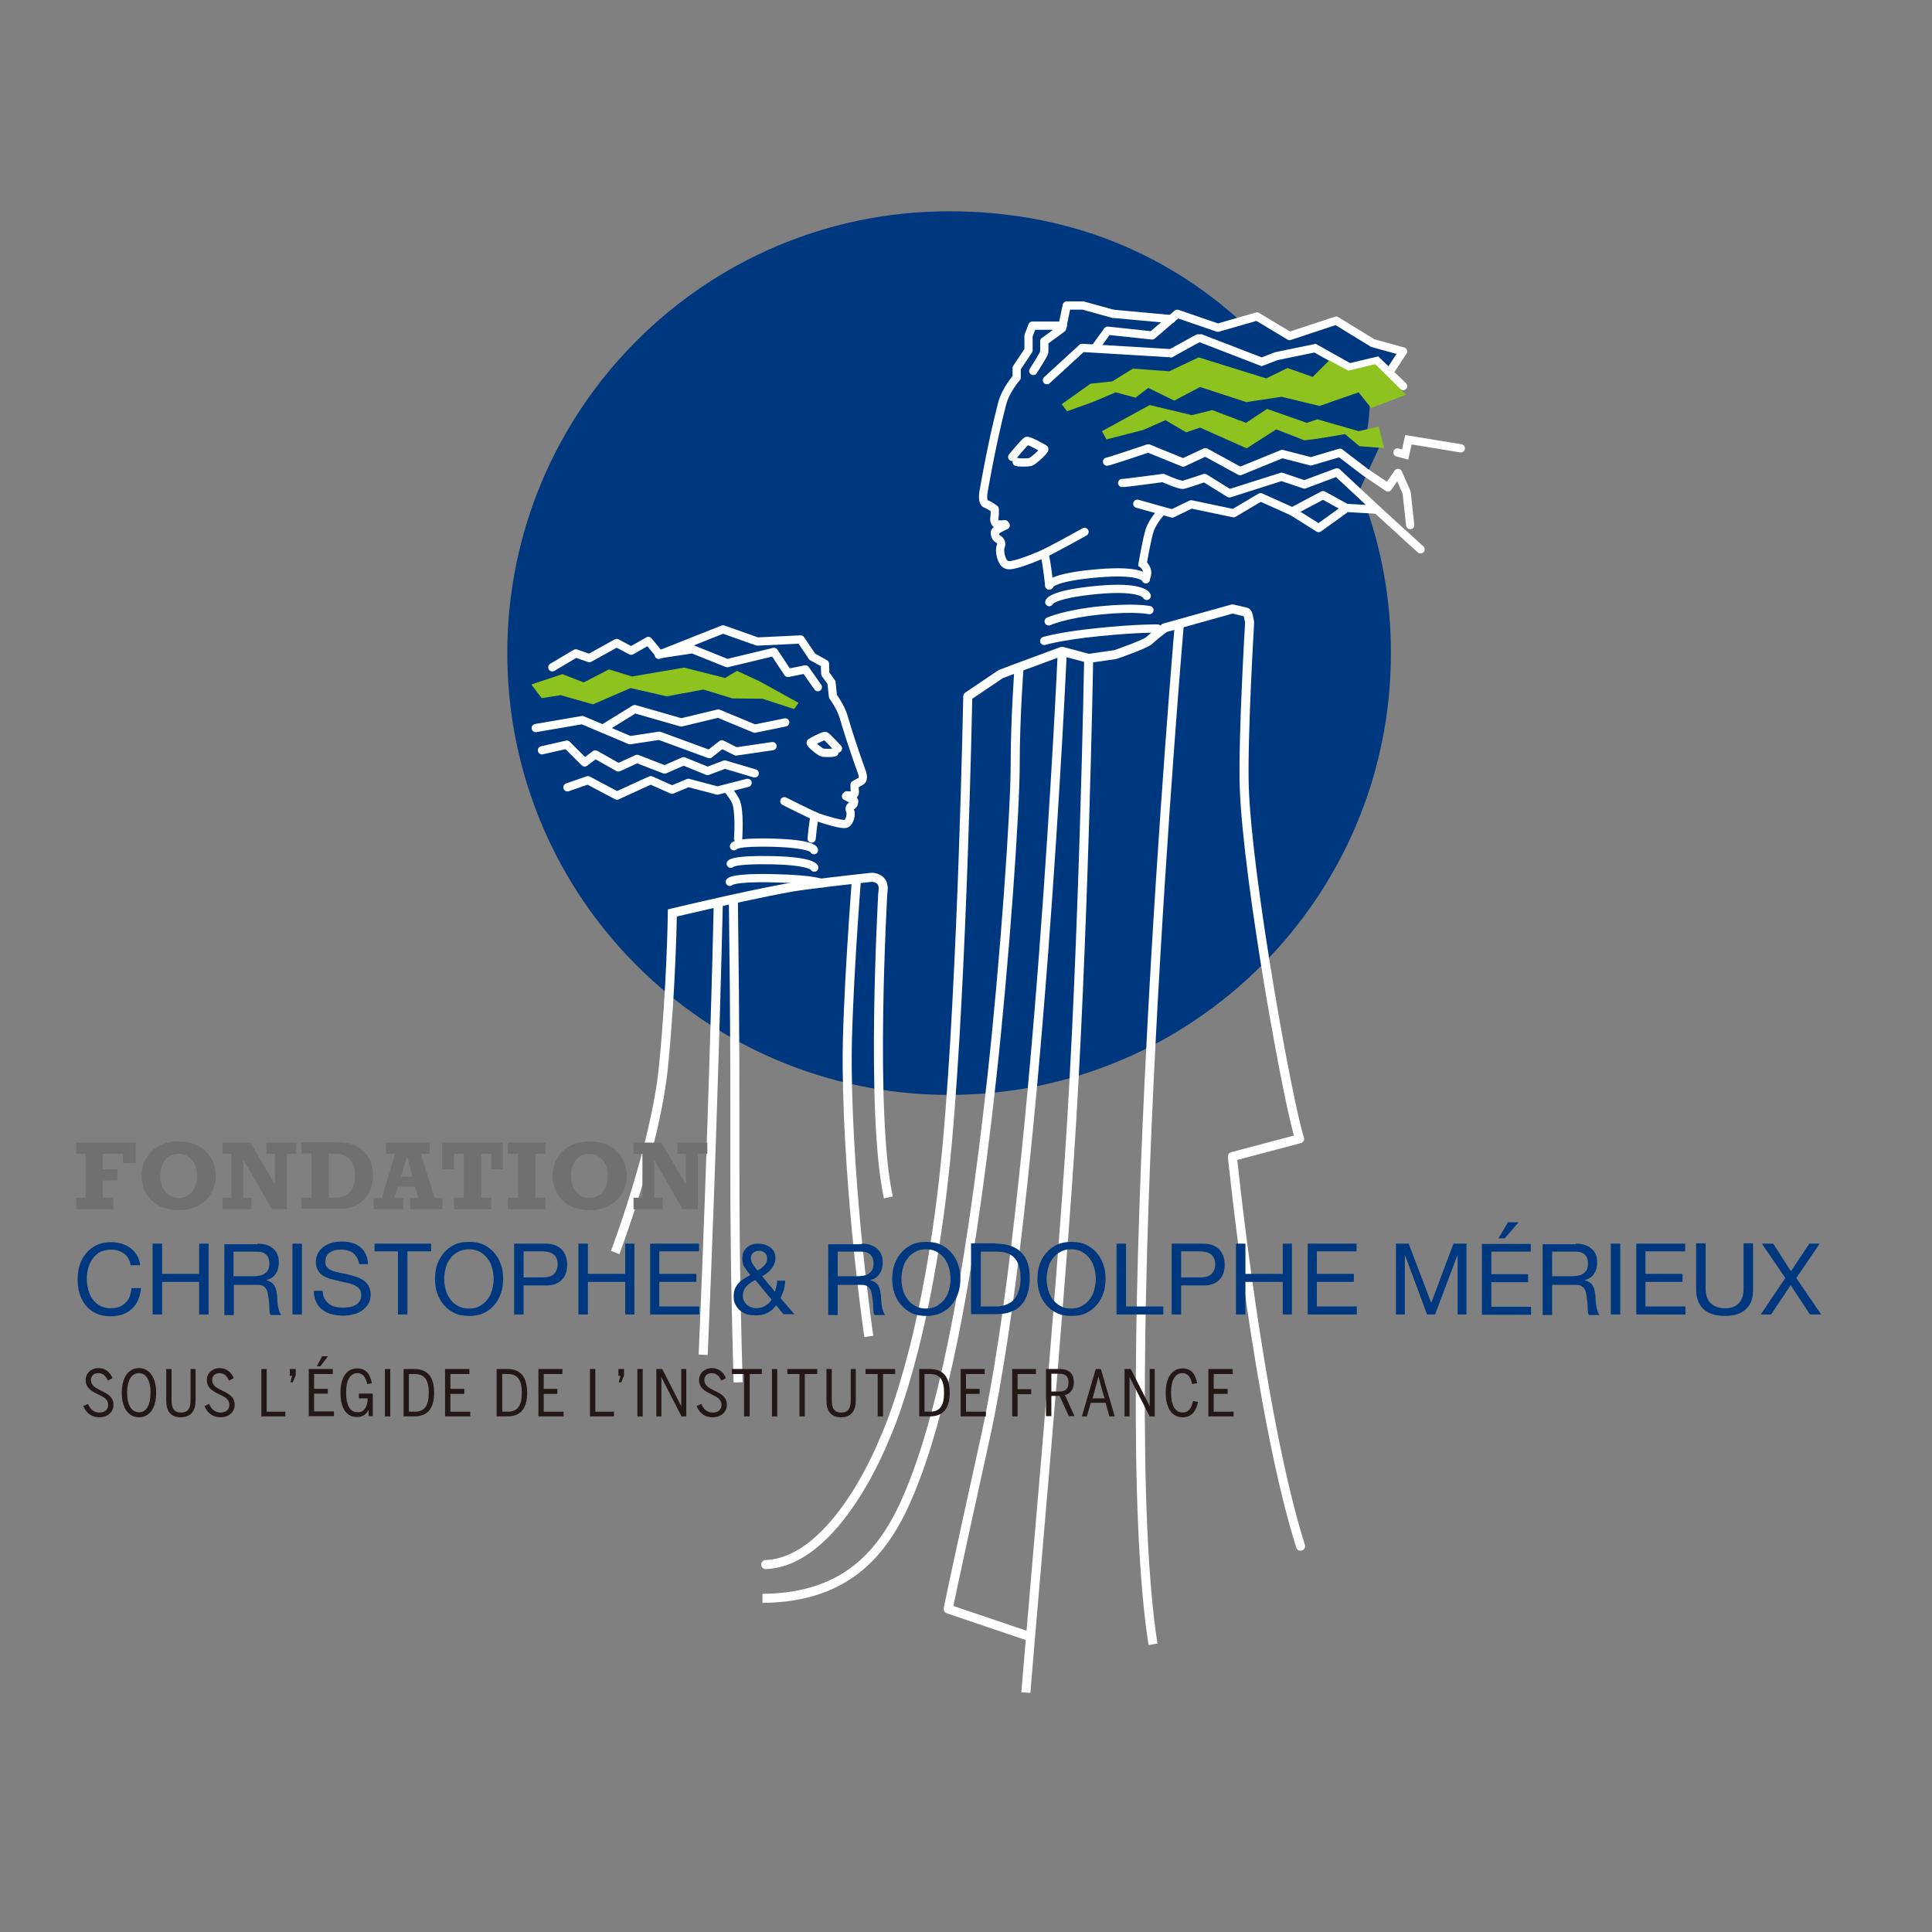 <?xml version="1.0" encoding="utf-8"?>
<!-- Generator: Adobe Illustrator 19.2.1, SVG Export Plug-In . SVG Version: 6.00 Build 0)  -->
<svg version="1.1" id="layer" xmlns="http://www.w3.org/2000/svg" xmlns:xlink="http://www.w3.org/1999/xlink" x="0px" y="0px"
	 viewBox="0 0 652 652" style="enable-background:new 0 0 652 652;" xml:space="preserve">
<rect x="0" y="0" width="652" height="652" fill="#808080" stroke="none"/>
<style type="text/css">
	.st0{fill:#00387F;}
	.st1{fill:none;stroke:#FFFFFF;stroke-width:3.052;stroke-linejoin:round;stroke-miterlimit:10;}
	.st2{fill:none;stroke:#FFFFFF;stroke-width:2.777;stroke-linecap:round;stroke-linejoin:round;stroke-miterlimit:10;}
	.st3{fill:none;stroke:#FFFFFF;stroke-width:2.777;stroke-linecap:round;stroke-miterlimit:10;}
	.st4{fill:none;stroke:#FFFFFF;stroke-width:3.052;stroke-linecap:round;stroke-linejoin:round;stroke-miterlimit:10;}
	.st5{fill:none;stroke:#FFFFFF;stroke-width:3.052;stroke-miterlimit:10;}
	.st6{fill:#717071;}
	.st7{fill:#8DC21F;}
	.st8{fill:#231815;}
</style>
<g>
	<path class="st0" d="M458.3,166.5l7.4-16.1l-1.5-2.5l-0.7-0.6l-0.3-1.5l-2.1,1.4l0.8-5.5l0.8-10.3l5.5-4l5.3-8.3l-10.2-2.8
		l-4.5-2.8l-3.6-2.2l-4.3-3.1l-15.7,5.3c0.9-0.3-12.5-6.3-12.7-6.1l-3.7,1.1c-26.5-24.1-59.9-37.2-98.5-37.2
		c-82.4,0-149.1,66.8-149.1,149.1c0,82.4,66.8,149.1,149.1,149.1c82.4,0,149.1-66.8,149.1-149.1c0-18.4-3.3-36-9.4-52.2L458.3,166.5
		z"/>
	<path class="st1" d="M358.5,219.8c0,0-8.3,185.4-26.1,265.9C320.1,541.5,320,543,320,543l26.9,9.1"/>
	<path class="st1" d="M257.3,539.4c29.8-0.2,42-17.1,49.8-36c9.9-23.9,19.4-65,27.6-139.6c4.4-39.9,7.9-90.1,7.9-105.7
		c0-15.7,1.3-32.9,1.3-32.9"/>
	<path class="st1" d="M367.4,222.2c0,0-1.7,97.7-6.6,169.7c-3.8,56.5-12.5,153.2-14.6,179.3"/>
	<path class="st1" d="M398,210.5c0,0-22.3,258.3-8.9,344.4"/>
	<path class="st2" d="M354.1,197.6c0,0,0-2.7,16.1-4.1c16.1-1.4,16.5,2,16.5,2"/>
	<path class="st3" d="M354.1,203.2c0,0,0.4-2.6,16-4.1c15.8-1.5,16.9,2,16.9,2"/>
	<path class="st3" d="M353.9,209.7c0,0,5.5-2.5,17.4-3.7c11.7-1.2,16.6-0.1,16.6-0.1"/>
	<path class="st3" d="M352.4,216.3c0,0,5.5-1.7,18.5-3c12.9-1.3,19.7-1.2,19.7-1.2"/>
	<path class="st2" d="M348.7,125.2c0,0,3.6-5.6,3.7-6.3c0.1-0.7,0-3.7,0-3.7l6-4.4l1.6-7.7h5.5l10.1,2.8"/>
	<line class="st2" x1="375.7" y1="105.9" x2="395.3" y2="107.7"/>
	<polyline class="st2" points="353.3,128.3 365.2,117.4 395.2,119.2 	"/>
	<path class="st2" d="M373.6,155.8c0.9-0.1,13.9-4.5,13.9-4.5l11.8,4.8l7.5-3.5l11.7,6.4l14.2-5.8l9.7,2.5l9.8-2.9l8.5,6.5l7.7,5.2
		l3.4-4.9l2.9,6.6l1.2,11"/>
	<path class="st2" d="M378.7,163c0.6,0.1,13.8-1.7,13.8-1.7s5.7,2.6,6.9,2.3c1.2-0.3,7.1-2.3,7.1-2.3l8.4,5.2l17.6-5.6l7.7,2.6
		l11-4.1l13.6,12.7l14.6,13.3"/>
	<polyline class="st2" points="464.7,172 454.3,171.4 446.5,167.1 436.1,172.6 425.4,167.8 416.3,173.2 402,170.2 395.6,173.3 
		383.8,170 	"/>
	<polyline class="st2" points="453.5,172.1 445,178.2 436.1,172.6 	"/>
	<path class="st3" d="M395.2,119.2c0,0,9.4-5.3,9.6-5.2c0.2,0.1,21,8.1,21,8.1l4.9-1.9l13.1-2.7l11.6,6.5l9.3-2.2l8.8,8.5"/>
	<polyline class="st2" points="469.3,125 473.5,118.6 463.3,115.8 450.9,108.2 435.2,113.4 424.2,106.8 411,110.6 397.3,105.9 
		388.8,113.2 373.8,111.6 369.6,117.4 	"/>
	<polyline class="st3" points="493,151.3 475.3,148.4 474.2,153.4 471.6,152.7 	"/>
	<path class="st2" d="M366,179.5c0,0-12.5,7-15.2,8c-2.7,1.1-9.4,3.9-11.1,3.1c-1.8-0.7-2.6-4.7-2-6.2c0.5-1.1-0.1-2.1-0.9-2.5
		c-1-0.5-1.2-2.1-1-2.5c0.3-0.5,2.3-1.5,3.6-2.1l-0.3-0.4c0,0-2.8,0.5-3.3-0.6c-0.5-1.1-0.1-1.7-0.1-2.8c0-0.6,0-1.7,0-1.7
		s-1.7-1.3-2.9-1.7c-1.7-0.6-0.8-4.6-0.8-4.6s2.6-15.5,6.2-29.3c1.2-4.6,4.9-8.8,4.9-8.8v-3.2l4-6v-1.9v-3l1.3-3.4h10.3"/>
	<path class="st2" d="M341.6,154.2c0,0,4.2-5.1,4.9-5.4c0.7-0.3,5.4,2.4,5.9,2.7c0.5,0.3-3.8,4.2-4.6,4.4c-0.8,0.2-3.6,0.3-4.7,0"/>
	<path class="st2" d="M352.4,186.8c0.7,1.6,1.7,10.8,1.7,10.8"/>
	<path class="st3" d="M392,172.6c0,0-3,3.3-4,6.3c-1,3-2.4,11.4-2.4,11.4s2.4,1.7,1.2,4.6"/>
	<path class="st4" d="M258.4,528c24-0.9,40-42.2,40-42.2s15-30.9,21.3-100.1c5.1-56.4,6.9-150.7,6.9-150.7l11.1-7.5l6.1-2.3
		l14.6-5.4l9,2.4l9-1.3c0,0,10.2-3.5,11.5-4.8c1.3-1.3,5.1-4.2,5.1-4.2l22.9-6.4c0,0,4,0.9,4.7,1.1c0.7,0.2,0.9,2.8,1.1,3.3v0.5
		c0,0-2.3,38.4-1.8,55.1c1.1,31.8,15.1,108.5,18.7,118.8l-22.7,6c0,0,8.7,86.1,23,131.5"/>
	<path class="st5" d="M242.4,304.9c-0.1,6.3-2,81.7-5.1,152.3"/>
	<path class="st5" d="M249.1,466.5c-2-71.6-0.4-72.4-1.6-162.6"/>
	<path class="st5" d="M289,297.1c0,0-3.3,42.2-3.1,62.8c0.4,44.4,7.3,91.1,7.3,91.1"/>
	<path class="st5" d="M299.8,404.1c-6.2-28.3-1.9-101.6-1.9-102.5c0.1-0.9,0.4-2.2-0.2-3.6c-0.6-1.3-2.4-2.1-3.9-1.9
		c-6.3,0.7-22.9,2.5-28.4,3.6c-16.5,3.1-38.5,8.4-38.5,8.4s-0.3,24.9-3,51.9c-2.7,27-16.3,62.7-16.3,62.7"/>
	<path class="st3" d="M247.7,285.6c0,0,0-1.6,13.5-1.2c13.5,0.4,13.5,2.5,13.5,2.5"/>
	<path class="st3" d="M246.6,291.5c0,0,0.6-1.5,14.1-1.2c13.6,0.3,14.1,2.5,14.1,2.5"/>
	<path class="st3" d="M246.3,297.6c0,0,0.7-1.6,15.2-1.2c13.7,0.3,16,1.7,16,1.7"/>
	<polyline class="st2" points="180.8,245.7 196.5,243 212.6,249.8 222.5,248.3 239.4,254.5 243.6,251.2 248.4,253.6 260.7,251.8 	
		"/>
	<polyline class="st2" points="265,243.8 254.7,245.9 242.4,240.8 229.9,243.8 214.2,239.3 203.5,245.9 	"/>
	<polyline class="st2" points="191.5,265.7 198.4,263.3 208.2,268.5 219.6,263.3 226.8,266.5 232.3,264.2 242.1,266.8 252.3,264.2 	
		"/>
	<polyline class="st2" points="182.9,253.2 191.3,251.3 197.3,257.3 200.9,254.6 208.7,259 215,256.1 224.3,259.7 230.7,256.9 
		238.8,260.2 244.6,258 254.7,261 	"/>
	<path class="st2" d="M264.7,270.4c0,0,9.5,4.8,11.5,5.5c2.1,0.7,8,2.6,9.3,2.1c1.3-0.5,1.9-3.3,1.4-4.4c-0.4-0.8,0-1.5,0.6-1.7
		c0.7-0.3,0.9-1.5,0.7-1.7c-0.2-0.3-1.8-1-2.7-1.5l0.3-0.3c0,0,2.1,0.3,2.5-0.4c0.4-0.8,0.1-1.2,0.1-2c0-0.4,0-1.2,0-1.2
		s1.3-0.7,2.2-1.2c1.2-0.7,0.2-3.2,0.2-3.2s-3.3-8.9-6.1-18.5c-0.9-3.2-3.6-6.9-3.6-6.9l-0.5-4.7l-2.1-2.9l-0.1-3.4l-4.3-2.4
		l-3.9-5.8l-14.6,0.7l-11.6-4.1l-21.7,8.6"/>
	<path class="st3" d="M282.8,252.6c0,0-3.6-3.9-4.2-4.2c-0.6-0.3-4.6,1.9-5,2.2c-0.4,0.3,3.3,3.3,4,3.4c0.7,0.1,3,0.2,4-0.1"/>
	<path class="st3" d="M275,275.4c-0.5,1.1-1.1,7.6-1.1,7.6"/>
	<path class="st3" d="M245.4,266.2c0,0,1.8,2,2.8,4c1.6,3.1,0.9,12.8,0.9,12.8"/>
	<polyline class="st2" points="186.4,225.2 194.3,220.5 198.9,222.1 208.1,217 213,219.6 218.8,216.3 222.5,220.8 233.7,219.1 
		245.4,223.8 261.2,220 265.9,227.1 271.8,225.9 276,231.9 	"/>
	<polygon class="st6" points="25.7,404.2 28.9,404.2 28.9,389.4 25.7,389.4 25.7,385.6 45.8,385.6 45.8,392.5 41.5,392.5 
		41.5,389.4 34.7,389.4 34.7,394.6 39.6,394.6 39.6,398.4 34.7,398.4 34.7,404.2 38.2,404.2 38.2,408.1 25.7,408.1 	"/>
	<path class="st6" d="M72.8,396.8c0,5.8-4,11.6-12.5,11.6c-8.4,0-12.5-5.7-12.5-11.6c0-6,4.2-11.6,12.5-11.6
		C68.6,385.2,72.8,390.8,72.8,396.8 M54.1,396.9c0,4.3,2.5,7.4,6.2,7.4c3.1,0,6.2-2.3,6.2-7.5c0-4.6-2.7-7.4-6.2-7.4
		C57.3,389.3,54.1,391.5,54.1,396.9"/>
	<polygon class="st6" points="75.1,404.2 78.1,404.2 78.1,389.4 75.1,389.4 75.1,385.6 84.5,385.6 92.7,399.6 92.8,399.6 
		92.8,389.4 89.9,389.4 89.9,385.6 100,385.6 100,389.4 96.8,389.4 96.8,408.1 91.8,408.1 82.2,391.5 82.1,391.5 82.1,404.2 
		84.9,404.2 84.9,408.1 75.1,408.1 	"/>
	<path class="st6" d="M101.7,404.2h3.4v-14.9h-3.4v-3.8h11.8c4.1,0,6.9,0.8,9.2,3c2.3,2.3,3.2,5.2,3.2,8.2c0,5.8-3.6,11.2-10.8,11.2
		h-13.4V404.2z M113.2,404.2c4.5,0,6.6-2.9,6.6-7.4c0-4.8-2.4-7.5-6.8-7.5h-2v14.9H113.2z"/>
	<path class="st6" d="M149.3,408.1h-10.9v-3.8h2.8l-1.1-3.8h-5.8l-1.2,3.8h3v3.8h-10v-3.8h2.8l4.4-14.9h-3v-3.8H145v3.8h-3l4.7,14.9
		h2.6V408.1z M137.4,390.3L137.4,390.3l-2.1,6.8h3.9L137.4,390.3z"/>
	<polygon class="st6" points="169.7,394.6 165.8,394.6 165.8,389.4 162.4,389.4 162.4,404.2 165.8,404.2 165.8,408.1 153.2,408.1 
		153.2,404.2 156.5,404.2 156.5,389.4 153.2,389.4 153.2,394.6 149.2,394.6 149.2,385.6 169.7,385.6 	"/>
	<polygon class="st6" points="171.4,404.2 174.8,404.2 174.8,389.4 171.4,389.4 171.4,385.6 184.1,385.6 184.1,389.4 180.7,389.4 
		180.7,404.2 184.1,404.2 184.1,408.1 171.4,408.1 	"/>
	<path class="st6" d="M211.5,396.8c0,5.8-4,11.6-12.5,11.6c-8.4,0-12.5-5.7-12.5-11.6c0-6,4.2-11.6,12.5-11.6
		C207.3,385.2,211.5,390.8,211.5,396.8 M192.7,396.9c0,4.3,2.5,7.4,6.2,7.4c3.1,0,6.2-2.3,6.2-7.5c0-4.6-2.7-7.4-6.2-7.4
		C196,389.3,192.7,391.5,192.7,396.9"/>
	<polygon class="st6" points="213.8,404.2 216.8,404.2 216.8,389.4 213.8,389.4 213.8,385.6 223.2,385.6 231.4,399.6 231.5,399.6 
		231.5,389.4 228.6,389.4 228.6,385.6 238.7,385.6 238.7,389.4 235.5,389.4 235.5,408.1 230.4,408.1 220.8,391.5 220.8,391.5 
		220.8,404.2 223.6,404.2 223.6,408.1 213.8,408.1 	"/>
	<path class="st0" d="M41.8,423c-1.2-0.8-2.7-1.3-4.3-1.3c-1.4,0-2.6,0.3-3.7,0.8c-1,0.5-1.8,1.3-2.5,2.2c-0.7,0.9-1.1,1.9-1.5,3.1
		c-0.3,1.2-0.5,2.4-0.5,3.6c0,1.4,0.2,2.6,0.5,3.9c0.3,1.2,0.8,2.3,1.5,3.2c0.7,0.9,1.5,1.6,2.5,2.2c1,0.5,2.3,0.8,3.7,0.8
		c1,0,2-0.2,2.8-0.5c0.8-0.3,1.5-0.8,2.1-1.4c0.6-0.6,1.1-1.3,1.4-2.2c0.3-0.8,0.5-1.8,0.6-2.7h3.2c-0.3,3-1.3,5.4-3.1,7
		c-1.8,1.7-4.2,2.5-7.2,2.5c-1.9,0-3.5-0.3-4.9-1c-1.4-0.6-2.5-1.5-3.4-2.6c-0.9-1.1-1.6-2.4-2.1-3.9c-0.5-1.5-0.7-3.1-0.7-4.9
		c0-1.7,0.2-3.4,0.7-4.9c0.5-1.5,1.2-2.9,2.2-4c0.9-1.1,2.1-2,3.5-2.7c1.4-0.7,3-1,4.9-1c1.3,0,2.4,0.2,3.5,0.5
		c1.1,0.3,2.1,0.8,3,1.5c0.9,0.6,1.6,1.5,2.2,2.4c0.6,1,1,2.1,1.1,3.4h-3.2C43.8,425.2,43,423.9,41.8,423"/>
	<polygon class="st0" points="54.7,419.7 54.7,429.9 67.2,429.9 67.2,419.7 70.4,419.7 70.4,443.6 67.2,443.6 67.2,432.6 
		54.7,432.6 54.7,443.6 51.5,443.6 51.5,419.7 	"/>
	<path class="st0" d="M86.9,419.7c2.3,0,4.1,0.6,5.3,1.7c1.3,1.1,1.9,2.6,1.9,4.6c0,1.5-0.3,2.7-1,3.8c-0.7,1.1-1.7,1.8-3.2,2.2v0.1
		c0.7,0.1,1.3,0.4,1.7,0.7c0.4,0.3,0.8,0.7,1,1.1c0.3,0.4,0.4,0.9,0.6,1.5c0.1,0.5,0.2,1.1,0.3,1.7c0.1,0.6,0.1,1.2,0.1,1.8
		c0,0.6,0.1,1.2,0.2,1.8c0.1,0.6,0.2,1.1,0.4,1.7c0.2,0.5,0.4,1,0.7,1.4h-3.5c-0.2-0.2-0.4-0.6-0.4-1c-0.1-0.4-0.1-0.9-0.1-1.4
		c0-0.5,0-1.1-0.1-1.7c0-0.6-0.1-1.2-0.2-1.8c-0.1-0.6-0.2-1.1-0.3-1.7c-0.1-0.5-0.3-1-0.6-1.4c-0.3-0.4-0.7-0.7-1.1-0.9
		c-0.5-0.2-1.1-0.3-1.9-0.3h-7.8v10.2h-3.2v-23.9H86.9z M87.5,430.5c0.7-0.1,1.3-0.3,1.8-0.7c0.5-0.3,0.9-0.8,1.2-1.3
		c0.3-0.6,0.4-1.3,0.4-2.1c0-1.2-0.3-2.2-1-2.9c-0.7-0.8-1.7-1.1-3.2-1.1h-7.9v8.3h6.6C86.2,430.7,86.9,430.6,87.5,430.5"/>
	<rect x="98.7" y="419.7" class="st0" width="3.2" height="23.9"/>
	<path class="st0" d="M119.2,422.9c-1.1-0.8-2.4-1.2-4.1-1.2c-0.7,0-1.3,0.1-2,0.2c-0.6,0.1-1.2,0.4-1.7,0.7
		c-0.5,0.3-0.9,0.7-1.2,1.3c-0.3,0.5-0.4,1.2-0.4,2c0,0.7,0.2,1.3,0.6,1.8c0.4,0.5,1,0.8,1.7,1.1c0.7,0.3,1.5,0.5,2.5,0.7
		c0.9,0.2,1.8,0.4,2.8,0.6c0.9,0.2,1.9,0.5,2.8,0.8c0.9,0.3,1.7,0.7,2.5,1.2c0.7,0.5,1.3,1.2,1.7,1.9c0.4,0.8,0.7,1.8,0.7,2.9
		c0,1.3-0.3,2.4-0.9,3.3s-1.3,1.6-2.2,2.2c-0.9,0.6-1.9,1-3,1.2c-1.1,0.3-2.2,0.4-3.3,0.4c-1.3,0-2.6-0.2-3.8-0.5
		c-1.2-0.3-2.2-0.8-3.1-1.5c-0.9-0.7-1.6-1.5-2.1-2.6c-0.5-1.1-0.8-2.3-0.8-3.8h3c0,1,0.2,1.9,0.6,2.6c0.4,0.7,0.9,1.3,1.5,1.8
		c0.6,0.5,1.4,0.8,2.2,1c0.8,0.2,1.7,0.3,2.6,0.3c0.7,0,1.4-0.1,2.2-0.2c0.7-0.1,1.4-0.4,2-0.7c0.6-0.3,1-0.8,1.4-1.3
		c0.4-0.6,0.5-1.3,0.5-2.1c0-0.8-0.2-1.5-0.6-2c-0.4-0.5-1-0.9-1.7-1.3c-0.7-0.3-1.5-0.6-2.5-0.8c-0.9-0.2-1.8-0.4-2.8-0.6
		c-0.9-0.2-1.9-0.5-2.8-0.7c-0.9-0.3-1.7-0.6-2.5-1.1c-0.7-0.5-1.3-1-1.7-1.8c-0.4-0.7-0.7-1.6-0.7-2.7c0-1.2,0.2-2.2,0.7-3.1
		c0.5-0.9,1.1-1.6,2-2.2c0.8-0.6,1.7-1,2.8-1.3c1-0.3,2.1-0.4,3.2-0.4c1.2,0,2.4,0.1,3.4,0.4c1,0.3,2,0.7,2.8,1.4
		c0.8,0.6,1.4,1.4,1.9,2.4c0.5,0.9,0.7,2.1,0.8,3.4h-3C120.9,424.9,120.2,423.7,119.2,422.9"/>
	<polygon class="st0" points="126.4,422.3 126.4,419.7 145.5,419.7 145.5,422.3 137.5,422.3 137.5,443.6 134.3,443.6 134.3,422.3 	
		"/>
	<path class="st0" d="M147.5,426.9c0.5-1.5,1.2-2.8,2.2-4c1-1.2,2.2-2.1,3.6-2.8c1.4-0.7,3.1-1,5-1c1.9,0,3.6,0.3,5,1
		c1.4,0.7,2.6,1.6,3.6,2.8c1,1.2,1.7,2.5,2.2,4c0.5,1.5,0.7,3.1,0.7,4.7c0,1.6-0.2,3.2-0.7,4.7c-0.5,1.5-1.2,2.8-2.2,4
		c-1,1.2-2.2,2.1-3.6,2.8c-1.4,0.7-3.1,1-5,1c-1.9,0-3.6-0.3-5-1c-1.4-0.7-2.6-1.6-3.6-2.8c-1-1.2-1.7-2.5-2.2-4
		c-0.5-1.5-0.7-3.1-0.7-4.7C146.8,430,147,428.4,147.5,426.9 M150.4,435.2c0.3,1.2,0.8,2.2,1.5,3.2c0.7,0.9,1.5,1.7,2.6,2.3
		c1,0.6,2.3,0.9,3.8,0.9s2.7-0.3,3.7-0.9c1-0.6,1.9-1.3,2.6-2.3c0.7-0.9,1.2-2,1.5-3.2c0.3-1.2,0.5-2.4,0.5-3.6
		c0-1.2-0.2-2.4-0.5-3.6c-0.3-1.2-0.8-2.2-1.5-3.2c-0.7-0.9-1.5-1.7-2.6-2.3c-1-0.6-2.3-0.9-3.7-0.9s-2.7,0.3-3.8,0.9
		c-1,0.6-1.9,1.3-2.6,2.3c-0.7,0.9-1.2,2-1.5,3.2c-0.3,1.2-0.5,2.4-0.5,3.6C149.9,432.8,150.1,434,150.4,435.2"/>
	<path class="st0" d="M184,419.7c2.4,0,4.2,0.6,5.5,1.9c1.2,1.2,1.9,3,1.9,5.2c0,2.2-0.6,4-1.9,5.2c-1.2,1.2-3.1,1.9-5.5,1.8h-7.3
		v9.8h-3.2v-23.9H184z M182.9,431.1c1.8,0,3.1-0.3,4-1.1c0.8-0.8,1.3-1.9,1.3-3.3c0-1.4-0.4-2.5-1.3-3.3c-0.8-0.7-2.2-1.1-4-1.1
		h-6.2v8.8H182.9z"/>
	<polygon class="st0" points="198.4,419.7 198.4,429.9 211,429.9 211,419.7 214.1,419.7 214.1,443.6 211,443.6 211,432.6 
		198.4,432.6 198.4,443.6 195.2,443.6 195.2,419.7 	"/>
	<polygon class="st0" points="235.9,419.7 235.9,422.3 222.5,422.3 222.5,429.9 235,429.9 235,432.6 222.5,432.6 222.5,440.9 
		236,440.9 236,443.6 219.4,443.6 219.4,419.7 	"/>
	<path class="st0" d="M258.9,443.1c-1.2,0.6-2.5,0.8-3.8,0.8c-1.6,0-2.9-0.2-3.9-0.7c-1-0.5-1.7-1.1-2.3-1.8
		c-0.5-0.7-0.9-1.4-1.1-2.1c-0.2-0.7-0.2-1.3-0.2-1.8c0-0.9,0.1-1.8,0.4-2.5c0.3-0.7,0.7-1.4,1.2-1.9c0.5-0.6,1.1-1.1,1.8-1.5
		c0.7-0.5,1.4-0.9,2.2-1.3c-0.3-0.5-0.7-0.9-1-1.3c-0.3-0.4-0.6-0.9-0.9-1.3c-0.3-0.4-0.5-0.9-0.6-1.4c-0.1-0.5-0.2-1-0.2-1.6
		c0-0.6,0.1-1.3,0.3-1.9c0.2-0.6,0.6-1.1,1-1.6c0.5-0.5,1-0.8,1.7-1.1c0.7-0.3,1.4-0.4,2.3-0.4c0.7,0,1.5,0.1,2.2,0.3
		c0.7,0.2,1.3,0.5,1.9,0.9c0.5,0.4,1,0.9,1.3,1.5c0.3,0.6,0.5,1.3,0.5,2.1c0,0.7-0.1,1.4-0.4,2c-0.2,0.6-0.6,1.2-1,1.7
		c-0.4,0.5-0.9,1-1.4,1.4c-0.5,0.4-1.1,0.8-1.7,1.1l4.3,5.2c0.4-1.2,0.7-2.5,0.8-3.7h2.7c-0.1,0.7-0.1,1.3-0.2,1.8
		c-0.1,0.5-0.2,1-0.3,1.4c-0.1,0.4-0.3,0.8-0.5,1.3c-0.2,0.4-0.4,0.9-0.6,1.4l4.7,5.4h-3.7l-2.5-3
		C261.1,441.7,260.1,442.5,258.9,443.1 M253.2,433c-0.5,0.3-0.9,0.7-1.3,1.1c-0.4,0.4-0.7,0.9-0.9,1.4c-0.2,0.5-0.3,1.1-0.3,1.9
		c0,0.6,0.1,1.2,0.4,1.7c0.3,0.5,0.6,0.9,1,1.3c0.4,0.3,0.9,0.6,1.5,0.8c0.5,0.2,1.1,0.3,1.7,0.3c1.1,0,2.1-0.3,2.9-0.8
		c0.9-0.5,1.6-1.2,2.2-2.1l-5.5-6.6C254.2,432.3,253.7,432.6,253.2,433 M256.8,428.1c0.4-0.3,0.7-0.6,1-0.9c0.3-0.3,0.6-0.7,0.8-1.1
		c0.2-0.4,0.3-0.9,0.3-1.4c0-0.7-0.2-1.3-0.7-1.8c-0.5-0.5-1.2-0.8-2-0.8c-0.7,0-1.3,0.2-1.9,0.6c-0.6,0.4-0.9,1.1-0.9,1.9
		c0,0.4,0.1,0.7,0.2,1.1c0.1,0.4,0.3,0.7,0.5,1c0.2,0.3,0.5,0.7,0.7,1c0.3,0.3,0.5,0.7,0.8,1C256,428.6,256.4,428.4,256.8,428.1"/>
	<path class="st0" d="M290.7,419.7c2.3,0,4.1,0.6,5.3,1.7c1.3,1.1,1.9,2.6,1.9,4.6c0,1.5-0.3,2.7-1,3.8c-0.7,1.1-1.7,1.8-3.2,2.2
		v0.1c0.7,0.1,1.3,0.4,1.7,0.7c0.4,0.3,0.8,0.7,1,1.1c0.3,0.4,0.4,0.9,0.6,1.5c0.1,0.5,0.2,1.1,0.3,1.7c0,0.6,0.1,1.2,0.1,1.8
		c0,0.6,0.1,1.2,0.2,1.8c0.1,0.6,0.2,1.1,0.4,1.7c0.2,0.5,0.4,1,0.7,1.4h-3.5c-0.2-0.2-0.4-0.6-0.4-1c-0.1-0.4-0.1-0.9-0.1-1.4
		c0-0.5,0-1.1-0.1-1.7c0-0.6-0.1-1.2-0.2-1.8c-0.1-0.6-0.2-1.1-0.3-1.7c-0.1-0.5-0.3-1-0.6-1.4c-0.3-0.4-0.7-0.7-1.1-0.9
		c-0.5-0.2-1.1-0.3-1.9-0.3h-7.8v10.2h-3.2v-23.9H290.7z M291.4,430.5c0.7-0.1,1.3-0.3,1.8-0.7c0.5-0.3,0.9-0.8,1.2-1.3
		c0.3-0.6,0.4-1.3,0.4-2.1c0-1.2-0.3-2.2-1-2.9c-0.7-0.8-1.8-1.1-3.2-1.1h-7.9v8.3h6.6C290,430.7,290.7,430.6,291.4,430.5"/>
	<path class="st0" d="M301.8,426.9c0.5-1.5,1.2-2.8,2.2-4c1-1.2,2.2-2.1,3.6-2.8c1.4-0.7,3.1-1,5-1c1.9,0,3.6,0.3,5,1
		c1.4,0.7,2.6,1.6,3.6,2.8c1,1.2,1.7,2.5,2.2,4c0.5,1.5,0.7,3.1,0.7,4.7c0,1.6-0.2,3.2-0.7,4.7c-0.5,1.5-1.2,2.8-2.2,4
		c-1,1.2-2.2,2.1-3.6,2.8c-1.4,0.7-3.1,1-5,1c-1.9,0-3.6-0.3-5-1c-1.4-0.7-2.6-1.6-3.6-2.8c-1-1.2-1.7-2.5-2.2-4
		c-0.5-1.5-0.7-3.1-0.7-4.7C301.1,430,301.3,428.4,301.8,426.9 M304.7,435.2c0.3,1.2,0.8,2.2,1.5,3.2c0.7,0.9,1.5,1.7,2.6,2.3
		c1,0.6,2.3,0.9,3.7,0.9c1.4,0,2.7-0.3,3.7-0.9c1-0.6,1.9-1.3,2.6-2.3c0.7-0.9,1.2-2,1.5-3.2c0.3-1.2,0.5-2.4,0.5-3.6
		c0-1.2-0.2-2.4-0.5-3.6c-0.3-1.2-0.8-2.2-1.5-3.2c-0.7-0.9-1.5-1.7-2.6-2.3c-1-0.6-2.3-0.9-3.7-0.9c-1.5,0-2.7,0.3-3.7,0.9
		c-1.1,0.6-1.9,1.3-2.6,2.3c-0.7,0.9-1.2,2-1.5,3.2c-0.3,1.2-0.5,2.4-0.5,3.6C304.2,432.8,304.4,434,304.7,435.2"/>
	<path class="st0" d="M336,419.7c3.7,0,6.5,0.9,8.5,2.8c2,1.9,3,4.7,3,8.6c0,2-0.2,3.8-0.7,5.3c-0.4,1.5-1.1,2.9-2.1,3.9
		c-0.9,1.1-2.1,1.9-3.6,2.4c-1.4,0.6-3.2,0.8-5.2,0.8h-8.2v-23.9H336z M336.3,440.9c0.4,0,0.8,0,1.3-0.1c0.5-0.1,1.1-0.2,1.7-0.4
		c0.6-0.2,1.2-0.5,1.8-0.9c0.6-0.4,1.1-0.9,1.6-1.6c0.5-0.7,0.9-1.6,1.2-2.6c0.3-1,0.5-2.3,0.5-3.8c0-1.4-0.1-2.7-0.4-3.8
		c-0.3-1.1-0.7-2.1-1.4-2.9c-0.6-0.8-1.5-1.4-2.5-1.8c-1-0.4-2.2-0.6-3.7-0.6H331v18.5H336.3z"/>
	<path class="st0" d="M350.8,426.9c0.5-1.5,1.2-2.8,2.2-4c1-1.2,2.2-2.1,3.6-2.8c1.4-0.7,3.1-1,5-1c1.9,0,3.6,0.3,5,1
		c1.4,0.7,2.6,1.6,3.6,2.8c1,1.2,1.7,2.5,2.2,4c0.5,1.5,0.7,3.1,0.7,4.7c0,1.6-0.2,3.2-0.7,4.7c-0.5,1.5-1.2,2.8-2.2,4
		c-1,1.2-2.2,2.1-3.6,2.8c-1.4,0.7-3.1,1-5,1c-1.9,0-3.6-0.3-5-1c-1.4-0.7-2.6-1.6-3.6-2.8c-1-1.2-1.7-2.5-2.2-4
		c-0.5-1.5-0.7-3.1-0.7-4.7C350.1,430,350.3,428.4,350.8,426.9 M353.7,435.2c0.3,1.2,0.8,2.2,1.5,3.2c0.7,0.9,1.5,1.7,2.6,2.3
		c1,0.6,2.3,0.9,3.7,0.9c1.4,0,2.7-0.3,3.7-0.9c1-0.6,1.9-1.3,2.6-2.3c0.7-0.9,1.2-2,1.5-3.2c0.3-1.2,0.5-2.4,0.5-3.6
		c0-1.2-0.2-2.4-0.5-3.6c-0.3-1.2-0.8-2.2-1.5-3.2c-0.7-0.9-1.5-1.7-2.6-2.3c-1-0.6-2.3-0.9-3.7-0.9c-1.5,0-2.7,0.3-3.7,0.9
		c-1.1,0.6-1.9,1.3-2.6,2.3c-0.7,0.9-1.2,2-1.5,3.2c-0.3,1.2-0.5,2.4-0.5,3.6C353.2,432.8,353.4,434,353.7,435.2"/>
	<polygon class="st0" points="380,419.7 380,440.9 392.6,440.9 392.6,443.6 376.8,443.6 376.8,419.7 	"/>
	<path class="st0" d="M405.9,419.7c2.4,0,4.2,0.6,5.5,1.9c1.2,1.2,1.9,3,1.9,5.2c0,2.2-0.6,4-1.9,5.2c-1.2,1.2-3.1,1.9-5.5,1.8h-7.3
		v9.8h-3.2v-23.9H405.9z M404.8,431.1c1.8,0,3.1-0.3,4-1.1c0.8-0.8,1.3-1.9,1.3-3.3c0-1.4-0.4-2.5-1.3-3.3c-0.8-0.7-2.2-1.1-4-1.1
		h-6.2v8.8H404.8z"/>
	<polygon class="st0" points="420.3,419.7 420.3,429.9 432.9,429.9 432.9,419.7 436,419.7 436,443.6 432.9,443.6 432.9,432.6 
		420.3,432.6 420.3,443.6 417.1,443.6 417.1,419.7 	"/>
	<polygon class="st0" points="457.8,419.7 457.8,422.3 444.4,422.3 444.4,429.9 456.9,429.9 456.9,432.6 444.4,432.6 444.4,440.9 
		457.9,440.9 457.9,443.6 441.3,443.6 441.3,419.7 	"/>
	<polygon class="st0" points="475.4,419.7 483,439.7 490.5,419.7 494.9,419.7 494.9,443.6 491.9,443.6 491.9,423.7 491.8,423.7 
		484.3,443.6 481.6,443.6 474.2,423.7 474.1,423.7 474.1,443.6 471.1,443.6 471.1,419.7 	"/>
	<path class="st0" d="M516.6,419.7v2.7h-13.3v7.6h12.4v2.7h-12.4v8.3h13.4v2.7h-16.6v-23.9H516.6z M508.9,412.5l-3.2,5.4h2.1
		l4.7-5.4H508.9z"/>
	<path class="st0" d="M531.8,419.7c2.3,0,4.1,0.6,5.3,1.7c1.3,1.1,1.9,2.6,1.9,4.6c0,1.5-0.3,2.7-1,3.8c-0.7,1.1-1.7,1.8-3.2,2.2
		v0.1c0.7,0.1,1.3,0.4,1.7,0.7c0.4,0.3,0.8,0.7,1,1.1c0.3,0.4,0.4,0.9,0.6,1.5c0.1,0.5,0.2,1.1,0.3,1.7c0,0.6,0.1,1.2,0.1,1.8
		c0,0.6,0.1,1.2,0.2,1.8c0.1,0.6,0.2,1.1,0.4,1.7c0.2,0.5,0.4,1,0.7,1.4h-3.5c-0.2-0.2-0.4-0.6-0.4-1c-0.1-0.4-0.1-0.9-0.1-1.4
		c0-0.5,0-1.1-0.1-1.7c0-0.6-0.1-1.2-0.2-1.8c-0.1-0.6-0.2-1.1-0.3-1.7c-0.1-0.5-0.3-1-0.6-1.4c-0.3-0.4-0.7-0.7-1.1-0.9
		c-0.5-0.2-1.1-0.3-1.9-0.3h-7.8v10.2h-3.2v-23.9H531.8z M532.5,430.5c0.7-0.1,1.3-0.3,1.8-0.7c0.5-0.3,0.9-0.8,1.2-1.3
		c0.3-0.6,0.4-1.3,0.4-2.1c0-1.2-0.3-2.2-1-2.9c-0.7-0.8-1.8-1.1-3.2-1.1h-7.9v8.3h6.6C531.1,430.7,531.8,430.6,532.5,430.5"/>
	<rect x="543.6" y="419.7" class="st0" width="3.2" height="23.9"/>
	<polygon class="st0" points="568.7,419.7 568.7,422.3 555.3,422.3 555.3,429.9 567.8,429.9 567.8,432.6 555.3,432.6 555.3,440.9 
		568.8,440.9 568.8,443.6 552.2,443.6 552.2,419.7 	"/>
	<path class="st0" d="M589.2,441.8c-1.6,1.5-3.9,2.3-7,2.3c-3.1,0-5.5-0.7-7.2-2.2c-1.7-1.5-2.6-3.8-2.6-7v-15.3h3.2v15.3
		c0,2.1,0.6,3.8,1.7,4.9c1.1,1.1,2.8,1.7,4.9,1.7c2,0,3.6-0.6,4.6-1.7c1.1-1.1,1.6-2.7,1.6-4.9v-15.3h3.2v15.3
		C591.7,438,590.9,440.3,589.2,441.8"/>
	<polygon class="st0" points="594.6,419.7 598.4,419.7 604.4,429 610.6,419.7 614.1,419.7 606.2,431.3 614.6,443.6 610.8,443.6 
		604.3,433.7 597.7,443.6 594.2,443.6 602.5,431.3 	"/>
	<path class="st7" d="M474.5,133.2l-11.8,4.5l-4.2-5.3l-13.2,4.6l-12.8-3.1l-11.9,1.8l-15.6-5.1c-0.2,0.1-8.7,4.6-8.7,4.6l-8.8-4.3
		l-4.3,3.3l-6.7-1.8l-7.5,3.2l-8.9,3.2l-1.8-2.4l9.7-6.9l7.4-0.8l6.9-4.3l12.3,0.9l9.9-4.7l22.8,7.1l7.2-3.5l8.5,3l5.6-5.6l6.4,3.5
		l9.1-2.2L474.5,133.2z"/>
	<polygon class="st7" points="179.3,231 189.8,227.5 197,230.3 205.5,225.9 213.3,228.3 230.9,225.3 244.7,228.8 248.7,226.4 
		256.1,229.8 269.5,237.2 268,239.3 257.3,235.8 247.2,235.7 237.4,232.7 225,235 212.8,232.2 200.1,237.7 189.2,234.6 182.8,235.6 
			"/>
	<polygon class="st7" points="467.1,151.2 458.8,150.6 453.9,146.5 444.3,148.1 440.2,148.6 430.7,144.9 420.7,151.3 405,144.3 
		400.3,145.9 393.3,141.8 385.8,145.1 373.4,148.3 371.9,145.5 388,136.7 402.2,140.1 409.1,138.4 420.5,142.7 427.6,138 441,142.7 
		444.6,141.5 458.5,145.5 465.3,144 	"/>
</g>
<g>
	<path class="st8" d="M28.1,474.5l1.6-0.7c0.7,1.7,1.9,2.9,3.8,2.9c1.9,0,3-1,3-2.6c0-1.9-1.6-2.7-3.3-3.5c-2-1-4.3-2-4.3-4.9
		c0-2.3,1.9-4,4.3-4c2.5,0,4,1.5,4.8,3.4l-1.6,0.8c-0.6-1.3-1.5-2.5-3.2-2.5c-1.5,0-2.5,0.9-2.5,2.3c0,1.9,1.6,2.7,3.2,3.5
		c2,1,4.4,2,4.4,4.9c0,2.3-1.8,4.2-4.8,4.2C30.8,478.3,29.1,476.8,28.1,474.5"/>
	<path class="st8" d="M41.1,470c0-5.4,2.4-8.3,5.8-8.3c3.3,0,5.8,2.9,5.8,8.3c0,5.4-2.4,8.3-5.8,8.3C43.5,478.3,41.1,475.4,41.1,470
		 M50.8,470c0-4.2-1.5-6.6-3.9-6.6c-2.5,0-4,2.4-4,6.6c0,4.2,1.5,6.6,4,6.6C49.3,476.7,50.8,474.2,50.8,470"/>
	<path class="st8" d="M56.1,472.7V462h1.8v10.5c0,2.7,0.8,4.2,3.2,4.2c2.4,0,3.2-1.5,3.2-4.1V462H66v10.7c0,3.3-1.5,5.6-5,5.6
		C57.5,478.3,56.1,476.1,56.1,472.7"/>
	<path class="st8" d="M69,474.5l1.6-0.7c0.7,1.7,1.9,2.9,3.8,2.9c1.9,0,3-1,3-2.6c0-1.9-1.6-2.7-3.3-3.5c-2-1-4.3-2-4.3-4.9
		c0-2.3,1.9-4,4.3-4c2.5,0,4,1.5,4.8,3.4l-1.6,0.8c-0.6-1.3-1.5-2.5-3.2-2.5c-1.5,0-2.5,0.9-2.5,2.3c0,1.9,1.6,2.7,3.2,3.5
		c2,1,4.4,2,4.4,4.9c0,2.3-1.8,4.2-4.8,4.2C71.7,478.3,70,476.8,69,474.5"/>
	<polygon class="st8" points="88.2,462 90,462 90,476.4 96.3,476.4 96.3,478 88.2,478 	"/>
	<polygon class="st8" points="98.6,464.3 97.8,464.3 97.8,462 99.8,462 99.8,464.1 98.8,466.5 98,466.5 	"/>
	<path class="st8" d="M104.1,462h8.2v1.7h-6.3v5h4.6v1.6h-4.6v6h6.7v1.6h-8.5V462z M108.7,457.7h2l-2.6,3.4h-1.2L108.7,457.7z"/>
	<path class="st8" d="M114.9,470c0-5.2,2.1-8.2,5.7-8.2c2.9,0,4.3,1.9,4.9,5l-1.6,0.3c-0.5-2.5-1.5-3.7-3.3-3.7
		c-2.3,0-3.8,2.2-3.8,6.5c0,4.5,1.4,6.7,3.9,6.7c2.1,0,3.3-1.6,3.4-4.7h-3v-1.6h4.7v7.6h-1.4v-2.2h0c-0.5,1.2-1.7,2.5-3.8,2.5
		C116.9,478.3,114.9,475.2,114.9,470"/>
	<rect x="129.9" y="462" class="st8" width="1.8" height="16"/>
	<path class="st8" d="M136.2,462h3.5c4.4,0,6.8,2.4,6.8,8c0,5.6-2.4,8-6.8,8h-3.5V462z M140,476.4c3.2,0,4.7-1.9,4.7-6.4
		c0-4.4-1.5-6.3-4.7-6.3H138v12.7H140z"/>
	<polygon class="st8" points="150.2,462 158.4,462 158.4,463.7 152,463.7 152,468.7 156.7,468.7 156.7,470.4 152,470.4 152,476.4 
		158.7,476.4 158.7,478 150.2,478 	"/>
	<path class="st8" d="M167.6,462h3.5c4.4,0,6.8,2.4,6.8,8c0,5.6-2.4,8-6.8,8h-3.5V462z M171.4,476.4c3.2,0,4.7-1.9,4.7-6.4
		c0-4.4-1.5-6.3-4.7-6.3h-1.9v12.7H171.4z"/>
	<polygon class="st8" points="181.7,462 189.8,462 189.8,463.7 183.5,463.7 183.5,468.7 188.1,468.7 188.1,470.4 183.5,470.4 
		183.5,476.4 190.2,476.4 190.2,478 181.7,478 	"/>
	<polygon class="st8" points="199.1,462 200.9,462 200.9,476.4 207.2,476.4 207.2,478 199.1,478 	"/>
	<polygon class="st8" points="209.4,464.3 208.7,464.3 208.7,462 210.6,462 210.6,464.1 209.7,466.5 208.8,466.5 	"/>
	<rect x="215.1" y="462" class="st8" width="1.8" height="16"/>
	<path class="st8" d="M221.4,462h2.1l5,9.8c0.6,1.1,0.9,1.7,1.4,2.8h0V462h1.7v16H230l-5.3-10.3c-0.6-1.2-0.9-1.7-1.5-3h0V478h-1.7
		V462z"/>
	<path class="st8" d="M235.1,474.5l1.6-0.7c0.7,1.7,1.9,2.9,3.8,2.9c1.9,0,3-1,3-2.6c0-1.9-1.6-2.7-3.3-3.5c-2-1-4.3-2-4.3-4.9
		c0-2.3,1.9-4,4.3-4c2.5,0,4,1.5,4.8,3.4l-1.6,0.8c-0.6-1.3-1.5-2.5-3.2-2.5c-1.5,0-2.5,0.9-2.5,2.3c0,1.9,1.6,2.7,3.2,3.5
		c2,1,4.4,2,4.4,4.9c0,2.3-1.8,4.2-4.8,4.2C237.7,478.3,236,476.8,235.1,474.5"/>
	<polygon class="st8" points="251.1,463.7 247,463.7 247,462 257.1,462 257.1,463.7 253,463.7 253,478 251.1,478 	"/>
	<rect x="260.5" y="462" class="st8" width="1.8" height="16"/>
	<polygon class="st8" points="269.8,463.7 265.7,463.7 265.7,462 275.8,462 275.8,463.7 271.6,463.7 271.6,478 269.8,478 	"/>
	<path class="st8" d="M278.9,472.7V462h1.8v10.5c0,2.7,0.8,4.2,3.2,4.2c2.4,0,3.2-1.5,3.2-4.1V462h1.7v10.7c0,3.3-1.5,5.6-5,5.6
		C280.4,478.3,278.9,476.1,278.9,472.7"/>
	<polygon class="st8" points="296.2,463.7 292.1,463.7 292.1,462 302.1,462 302.1,463.7 298,463.7 298,478 296.2,478 	"/>
	<path class="st8" d="M310.2,462h3.5c4.4,0,6.8,2.4,6.8,8c0,5.6-2.4,8-6.8,8h-3.5V462z M313.9,476.4c3.2,0,4.7-1.9,4.7-6.4
		c0-4.4-1.5-6.3-4.7-6.3H312v12.7H313.9z"/>
	<polygon class="st8" points="324.2,462 332.3,462 332.3,463.7 326,463.7 326,468.7 330.6,468.7 330.6,470.4 326,470.4 326,476.4 
		332.7,476.4 332.7,478 324.2,478 	"/>
	<polygon class="st8" points="341.6,462 349.6,462 349.6,463.7 343.4,463.7 343.4,468.8 348,468.8 348,470.5 343.4,470.5 343.4,478 
		341.6,478 	"/>
	<path class="st8" d="M353,462h4.5c3.1,0,4.9,1.4,4.9,4.5c0,2.6-1.4,3.9-3,4.3l3.2,7.1h-1.9l-3.1-6.8h-2.8v6.8H353V462z
		 M357.4,469.6c2.1,0,3.2-0.8,3.2-3.1c0-2.1-1.1-2.9-3.2-2.9h-2.6v6H357.4z"/>
	<path class="st8" d="M366.8,478h-1.7l4.7-16h1.7l4.7,16h-1.8l-1.3-4.6h-5L366.8,478z M372,469.4c-0.5-1.9-0.9-3.4-1.3-4.9h0
		c-0.4,1.6-0.8,3-1.3,4.9l-0.7,2.5h4.1L372,469.4z"/>
	<path class="st8" d="M379.5,462h2.1l5,9.8c0.6,1.1,0.9,1.7,1.4,2.8h0V462h1.7v16H388l-5.3-10.3c-0.6-1.2-0.9-1.7-1.5-3h0V478h-1.7
		V462z"/>
	<path class="st8" d="M393.4,470c0-5.3,2.3-8.2,5.7-8.2c3,0,4.4,2.1,4.9,5l-1.7,0.3c-0.5-2.4-1.4-3.7-3.3-3.7
		c-2.5,0-3.8,2.5-3.8,6.6c0,4.3,1.4,6.7,3.9,6.7c1.9,0,2.9-1.2,3.5-3.9l1.7,0.3c-0.6,3.1-2.2,5.2-5.1,5.2
		C395.6,478.3,393.4,475.4,393.4,470"/>
	<polygon class="st8" points="407.8,462 416,462 416,463.7 409.6,463.7 409.6,468.7 414.3,468.7 414.3,470.4 409.6,470.4 
		409.6,476.4 416.3,476.4 416.3,478 407.8,478 	"/>
</g>
</svg>
